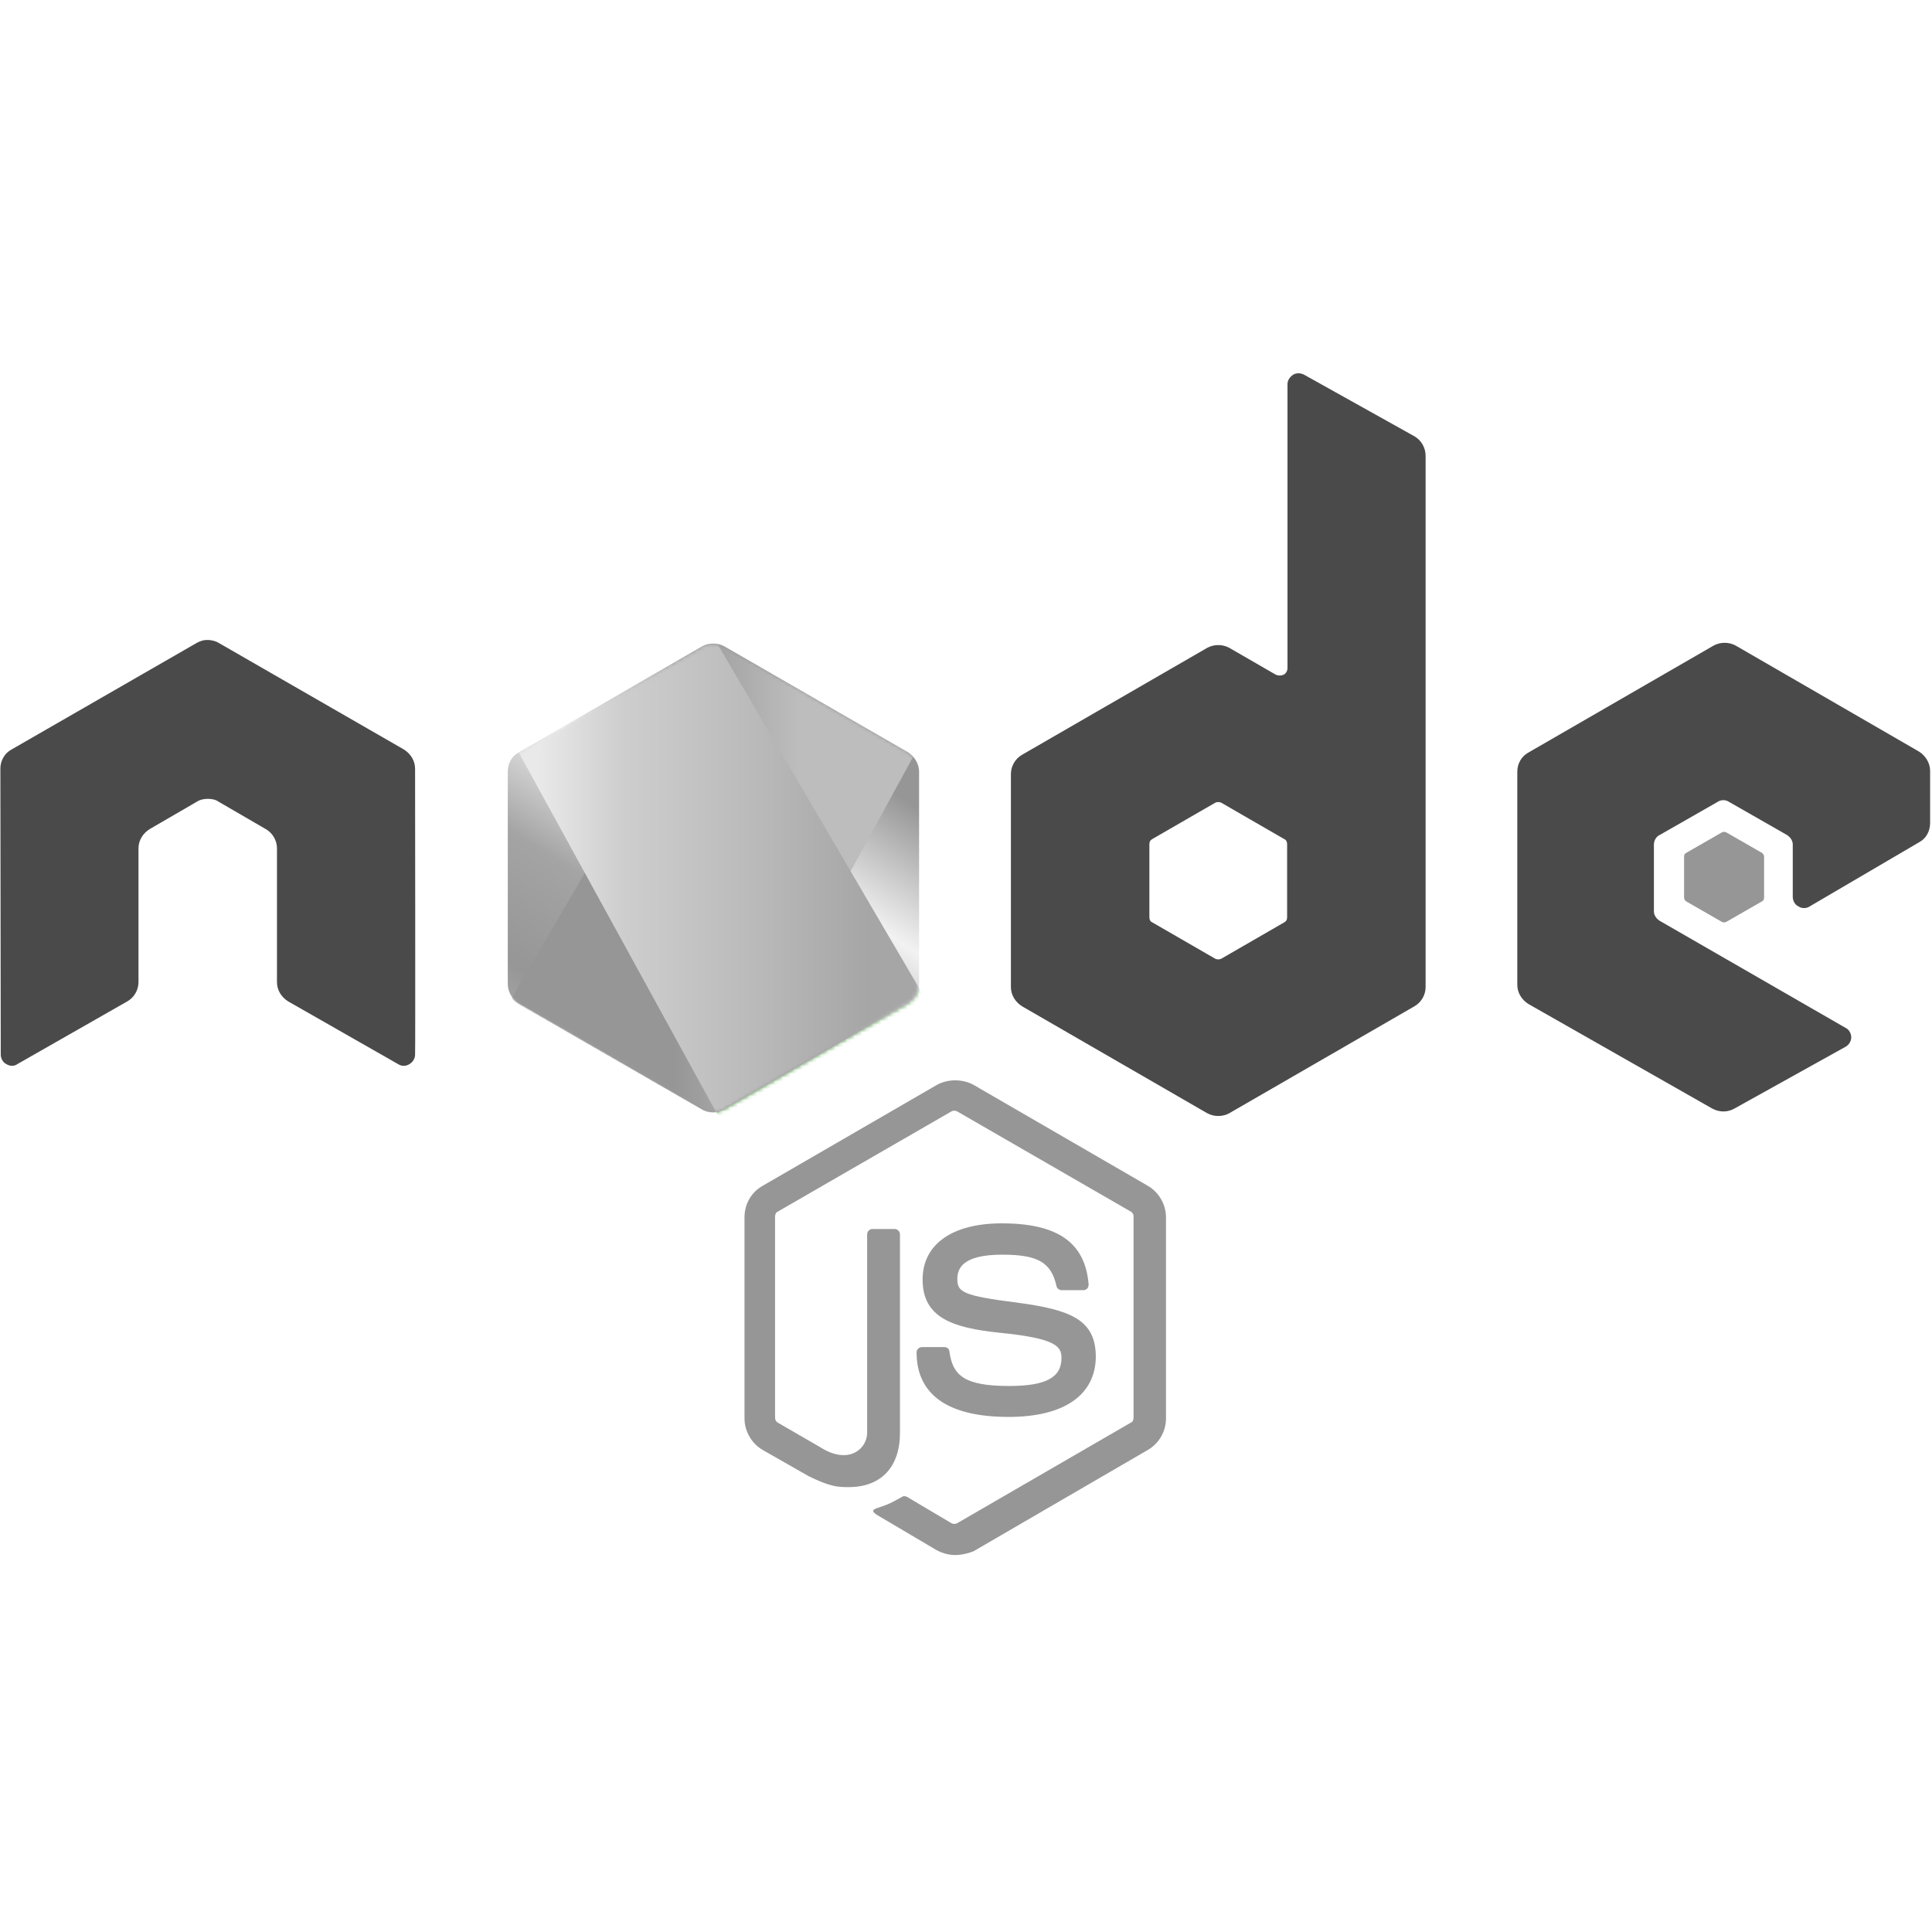 <svg xmlns="http://www.w3.org/2000/svg" xmlns:xlink="http://www.w3.org/1999/xlink" id="Layer_1" x="0px" y="0px" viewBox="0 0 512 512" style="enable-background:new 0 0 512 512;" xml:space="preserve"><style type="text/css">	.st0{fill:#969696;}	.st1{fill:#4A4A4A;}	.st2{fill:url(#a_00000182488867987025973800000010713024839880911489_);}	.st3{filter:url(#Adobe_OpacityMaskFilter);}	.st4{fill:#FFFFFF;}	.st5{mask:url(#c_00000032607362269639983700000010652506015274461097_);}	.st6{fill:none;}	.st7{fill:url(#SVGID_1_);}	.st8{filter:url(#Adobe_OpacityMaskFilter_00000063611400779318296990000016512431876018141112_);}	.st9{mask:url(#c_00000005964242589089100890000005899768373367874465_);}	.st10{fill-rule:evenodd;clip-rule:evenodd;fill:url(#SVGID_00000068665198069886176080000009447043383161572279_);}	.st11{fill-rule:evenodd;clip-rule:evenodd;fill:url(#SVGID_00000016055900147190546210000012376679594509730743_);}	.st12{fill-rule:evenodd;clip-rule:evenodd;fill:url(#SVGID_00000158006871268058671110000018191606490917610942_);}	.st13{fill-rule:evenodd;clip-rule:evenodd;fill:url(#SVGID_00000056386593513533453090000000269604361907458189_);}	.st14{fill-rule:evenodd;clip-rule:evenodd;fill:url(#SVGID_00000090260538937690386760000015806276008859378343_);}</style><g>	<path class="st0" d="M253.1,412.1c-1.7,0-3.4-0.5-4.9-1.3l-15.4-9.1c-2.3-1.3-1.2-1.7-0.5-2c3.1-1,3.7-1.3,6.9-3.1  c0.3-0.2,0.8-0.1,1.2,0.1l11.8,7c0.5,0.2,1,0.2,1.4,0l46.1-26.7c0.5-0.2,0.7-0.7,0.7-1.3v-53.3c0-0.6-0.2-1-0.7-1.3l-46.1-26.6  c-0.5-0.2-1-0.2-1.4,0l-46.1,26.6c-0.5,0.2-0.7,0.8-0.7,1.3v53.3c0,0.5,0.2,1,0.7,1.3l12.6,7.3c6.8,3.5,11.1-0.6,11.1-4.6v-52.6  c0-0.7,0.6-1.4,1.4-1.4h5.9c0.7,0,1.4,0.6,1.4,1.4v52.6c0,9.1-5,14.4-13.6,14.4c-2.7,0-4.7,0-10.6-2.9l-12.1-6.9  c-3-1.7-4.9-5-4.9-8.4v-53.3c0-3.5,1.8-6.7,4.9-8.4l46.1-26.7c2.9-1.6,6.8-1.6,9.7,0l46.1,26.7c3,1.7,4.9,5,4.9,8.4v53.3  c0,3.5-1.9,6.7-4.9,8.4L258,411.1C256.5,411.7,254.7,412.1,253.1,412.1L253.1,412.1z M267.3,375.5c-20.2,0-24.4-9.2-24.4-17.1  c0-0.7,0.6-1.4,1.4-1.4h6c0.7,0,1.3,0.5,1.3,1.2c0.9,6.1,3.6,9.1,15.8,9.1c9.7,0,13.9-2.2,13.9-7.4c0-3-1.2-5.2-16.3-6.7  c-12.6-1.3-20.5-4-20.5-14.1c0-9.4,7.9-14.9,21-14.9c14.8,0,22.1,5.1,23,16.2c0,0.3-0.1,0.7-0.3,1c-0.2,0.2-0.6,0.5-0.9,0.5h-6  c-0.6,0-1.2-0.5-1.3-1c-1.4-6.4-5-8.4-14.4-8.4c-10.6,0-11.9,3.7-11.9,6.5c0,3.4,1.5,4.4,15.8,6.2c14.2,1.9,20.9,4.5,20.9,14.4  C290.3,369.7,282,375.5,267.3,375.5z"></path>	<path class="st1" d="M110,203.7c0-2.1-1.2-4-3-5.1l-49-28.2c-0.8-0.5-1.7-0.7-2.7-0.8h-0.5c-0.9,0-1.8,0.3-2.7,0.8l-49,28.2  c-1.9,1-3,3-3,5.1l0.1,75.8c0,1,0.6,2.1,1.5,2.5c0.9,0.6,2.1,0.6,2.9,0l29.1-16.6c1.8-1,3-3,3-5.1v-35.5c0-2.1,1.2-4,3-5.1  l12.4-7.2c0.9-0.6,2-0.8,3-0.8s2.1,0.2,2.9,0.8l12.4,7.2c1.8,1,3,3,3,5.1v35.5c0,2.1,1.2,4,3,5.1l29.1,16.6c0.9,0.6,2.1,0.6,3,0  c0.9-0.5,1.5-1.5,1.5-2.5C110.1,279.5,110,203.7,110,203.7z M345.6,99.3c-0.9-0.5-2.1-0.5-2.9,0c-0.9,0.6-1.5,1.5-1.5,2.5V177  c0,0.7-0.3,1.4-1,1.8c-0.7,0.3-1.4,0.3-2.1,0l-12.3-7.1c-1.8-1-4.1-1-5.9,0l-49,28.3c-1.8,1-3,3-3,5.1v56.5c0,2.1,1.2,4,3,5.1  l49,28.3c1.8,1,4.1,1,5.9,0l49-28.3c1.8-1,3-3,3-5.1V120.8c0-2.2-1.2-4.2-3-5.2L345.6,99.3L345.6,99.3z M341.1,243.1  c0,0.6-0.2,1-0.7,1.3l-16.8,9.7c-0.5,0.2-1,0.2-1.5,0l-16.8-9.7c-0.5-0.2-0.7-0.8-0.7-1.3v-19.4c0-0.6,0.2-1,0.7-1.3l16.8-9.7  c0.5-0.2,1-0.2,1.5,0l16.8,9.7c0.5,0.2,0.7,0.8,0.7,1.3V243.1L341.1,243.1z M508.6,223.2c1.9-1,2.9-3,2.9-5.1v-13.8  c0-2.1-1.2-4-2.9-5.1L460,171.1c-1.8-1-4.1-1-5.9,0l-49,28.3c-1.9,1-3,3-3,5.1V261c0,2.1,1.2,4,3,5.1l48.7,27.7c1.9,1,4,1,5.8,0  l29.5-16.4c0.9-0.5,1.5-1.5,1.5-2.5c0-1-0.6-2.1-1.5-2.5L439.8,244c-0.9-0.6-1.5-1.5-1.5-2.5v-17.7c0-1,0.6-2.1,1.5-2.5l15.4-8.8  c0.9-0.6,2.1-0.6,3,0l15.4,8.8c0.9,0.6,1.5,1.5,1.5,2.5v13.9c0,1,0.6,2.1,1.5,2.5c0.9,0.6,2.1,0.6,3,0L508.6,223.2L508.6,223.2z"></path>	<path class="st0" d="M456.3,220.6c0.4-0.2,0.8-0.2,1.2,0l9.4,5.4c0.3,0.2,0.6,0.6,0.6,1v10.9c0,0.5-0.2,0.8-0.6,1l-9.4,5.4  c-0.4,0.2-0.8,0.2-1.2,0l-9.4-5.4c-0.3-0.2-0.6-0.6-0.6-1v-10.9c0-0.5,0.2-0.8,0.6-1L456.3,220.6z"></path>	<g transform="translate(134.068 70.501)">		<g>							<linearGradient id="a_00000029038616478399074020000003219945245169291183_" gradientUnits="userSpaceOnUse" x1="-181.937" y1="580.408" x2="-182.34" y2="579.685" gradientTransform="matrix(108.989 0 0 -124.184 19903.861 72199.164)">				<stop offset="0" style="stop-color:#969696"></stop>				<stop offset="0.329" style="stop-color:#F2F2F2"></stop>				<stop offset="0.635" style="stop-color:#A4A4A4"></stop>				<stop offset="0.932" style="stop-color:#969696"></stop>				<stop offset="1" style="stop-color:#A0A0A0"></stop>			</linearGradient>							<path id="a_00000103966513100995749810000009373056882306421888_" style="fill:url(#a_00000029038616478399074020000003219945245169291183_);" d="    M57.9,100.8c-1.8-1-4.1-1-5.9,0L3.4,128.9c-1.9,1-2.9,3-2.9,5.1v56.3c0,2.1,1.2,4,2.9,5.1L52,223.5c1.8,1,4.1,1,5.9,0l48.7-28.1    c1.8-1,2.9-3,2.9-5.1V134c0-2.1-1.2-4-2.9-5.1L57.9,100.8z"></path>		</g>		<defs>			<filter id="Adobe_OpacityMaskFilter" filterUnits="userSpaceOnUse" x="0" y="100.1" width="109.8" height="124.4">							</filter>		</defs>					<mask maskUnits="userSpaceOnUse" x="0" y="100.1" width="109.8" height="124.4" id="c_00000032607362269639983700000010652506015274461097_">			<g class="st3">				<path id="a_00000026124878281064457820000012133945837726117256_" class="st4" d="M57.9,100.8c-1.8-1-4.1-1-5.9,0L3.4,128.9     c-1.9,1-2.9,3-2.9,5.1v56.3c0,2.1,1.2,4,2.9,5.1L52,223.5c1.8,1,4.1,1,5.9,0l48.7-28.1c1.8-1,2.9-3,2.9-5.1V134     c0-2.1-1.2-4-2.9-5.1L57.9,100.8z"></path>			</g>		</mask>		<g class="st5">			<path class="st6" d="M51.9,100.8L3.1,128.9c-1.9,1-3.1,3-3.1,5.1v56.3c0,1.4,0.6,2.7,1.5,3.7l54.8-93.8    C54.9,99.9,53.3,100,51.9,100.8L51.9,100.8z M56.6,224.1c0.5-0.1,0.9-0.3,1.4-0.6l48.8-28.1c1.8-1,3-3,3-5.1V134    c0-1.5-0.7-3-1.7-4L56.6,224.1L56.6,224.1z"></path>			<linearGradient id="SVGID_1_" gradientUnits="userSpaceOnUse" x1="1.502" y1="162.339" x2="107.948" y2="162.339">				<stop offset="0.138" style="stop-color:#969696"></stop>				<stop offset="0.403" style="stop-color:#969696"></stop>				<stop offset="0.714" style="stop-color:#BDBDBD"></stop>				<stop offset="0.908" style="stop-color:#BDBDBD"></stop>			</linearGradient>			<path class="st7" d="M106.7,128.9l-48.9-28.1c-0.5-0.2-1-0.4-1.5-0.6L1.5,194.1c0.5,0.6,1,1,1.6,1.4L52,223.6    c1.4,0.8,3,1,4.5,0.6l51.4-94.1C107.6,129.6,107.1,129.3,106.7,128.9L106.7,128.9z"></path>		</g>		<defs>							<filter id="Adobe_OpacityMaskFilter_00000146499385580614992610000001649238030255828904_" filterUnits="userSpaceOnUse" x="0" y="90.6" width="111.3" height="135.3">							</filter>		</defs>					<mask maskUnits="userSpaceOnUse" x="0" y="90.6" width="111.3" height="135.3" id="c_00000005964242589089100890000005899768373367874465_">			<g style="filter:url(#Adobe_OpacityMaskFilter_00000146499385580614992610000001649238030255828904_);">				<path id="a_00000052813469148149473190000010617847857603014824_" class="st4" d="M57.9,100.8c-1.8-1-4.1-1-5.9,0L3.4,128.9     c-1.9,1-2.9,3-2.9,5.1v56.3c0,2.1,1.2,4,2.9,5.1L52,223.5c1.8,1,4.1,1,5.9,0l48.7-28.1c1.8-1,2.9-3,2.9-5.1V134     c0-2.1-1.2-4-2.9-5.1L57.9,100.8z"></path>			</g>		</mask>		<g class="st9">			<path class="st6" d="M109.8,190.3V134c0-2.1-1.3-4-3.1-5.1l-48.9-28.1c-0.6-0.3-1.2-0.6-1.8-0.7l53.5,91.4    C109.7,191.2,109.8,190.8,109.8,190.3L109.8,190.3z M3.1,128.9c-1.8,1-3.1,3-3.1,5.1v56.3c0,2.1,1.4,4,3.1,5.1L52,223.5    c1.2,0.7,2.4,0.9,3.8,0.7L3.5,128.8L3.1,128.9L3.1,128.9z"></path>							<linearGradient id="SVGID_00000076582438157165021800000010018622087776098975_" gradientUnits="userSpaceOnUse" x1="-174.175" y1="-103.88" x2="-76.758" y2="-103.88" gradientTransform="matrix(0.924 0 0 -0.347 169.853 54.69)">				<stop offset="9.192000e-02" style="stop-color:#6CC04A"></stop>				<stop offset="0.286" style="stop-color:#66B848"></stop>				<stop offset="0.597" style="stop-color:#54A044"></stop>				<stop offset="0.862" style="stop-color:#41873F"></stop>			</linearGradient>			<path style="fill-rule:evenodd;clip-rule:evenodd;fill:url(#SVGID_00000076582438157165021800000010018622087776098975_);" d="    M50.4,90.6l-0.7,0.3h0.9L50.4,90.6z"></path>							<linearGradient id="SVGID_00000013189127668452361150000015049378010771334060_" gradientUnits="userSpaceOnUse" x1="-182.651" y1="580.083" x2="-181.592" y2="580.083" gradientTransform="matrix(106.331 0 0 -124.233 19420.154 72227.758)">				<stop offset="9.192000e-02" style="stop-color:#E9E9E9"></stop>				<stop offset="0.286" style="stop-color:#CECECE"></stop>				<stop offset="0.597" style="stop-color:#BABABA"></stop>				<stop offset="0.862" style="stop-color:#A6A6A6"></stop>			</linearGradient>			<path style="fill-rule:evenodd;clip-rule:evenodd;fill:url(#SVGID_00000013189127668452361150000015049378010771334060_);" d="    M106.8,195.4c1.4-0.8,2.4-2.2,2.9-3.7l-53.6-91.5c-1.4-0.2-2.9-0.1-4.2,0.7l-48.5,28l52.4,95.5c0.8-0.1,1.5-0.4,2.2-0.7    L106.8,195.4L106.8,195.4z"></path>							<linearGradient id="SVGID_00000176014319768601148660000002583660321436735382_" gradientUnits="userSpaceOnUse" x1="-138.995" y1="287.808" x2="-41.578" y2="287.808" gradientTransform="matrix(0.347 0 0 -0.809 125.478 427.129)">				<stop offset="9.192000e-02" style="stop-color:#6CC04A"></stop>				<stop offset="0.286" style="stop-color:#66B848"></stop>				<stop offset="0.597" style="stop-color:#54A044"></stop>				<stop offset="0.862" style="stop-color:#41873F"></stop>			</linearGradient>			<path style="fill-rule:evenodd;clip-rule:evenodd;fill:url(#SVGID_00000176014319768601148660000002583660321436735382_);" d="    M111.3,194.5l-0.3-0.6v0.8L111.3,194.5L111.3,194.5z"></path>							<linearGradient id="SVGID_00000033359275628499330080000015574809077088019090_" gradientUnits="userSpaceOnUse" x1="-183.216" y1="575.066" x2="-181.169" y2="575.066" gradientTransform="matrix(55.014 0 0 -34.326 10078.126 19948.435)">				<stop offset="9.192000e-02" style="stop-color:#6CC04A"></stop>				<stop offset="0.286" style="stop-color:#66B848"></stop>				<stop offset="0.597" style="stop-color:#54A044"></stop>				<stop offset="0.862" style="stop-color:#41873F"></stop>			</linearGradient>			<path style="fill-rule:evenodd;clip-rule:evenodd;fill:url(#SVGID_00000033359275628499330080000015574809077088019090_);" d="    M106.8,195.4L58,223.5c-0.7,0.4-1.4,0.6-2.2,0.7l0.9,1.7l54.1-31.3v-0.7l-1.4-2.3C109.2,193.2,108.2,194.6,106.8,195.4z"></path>							<linearGradient id="SVGID_00000151515884950666178760000006677677299327296907_" gradientUnits="userSpaceOnUse" x1="-180.873" y1="577.677" x2="-182.135" y2="573.55" gradientTransform="matrix(55.014 0 0 -34.326 10078.126 19948.435)">				<stop offset="0" style="stop-color:#41873F"></stop>				<stop offset="0.329" style="stop-color:#418B3D"></stop>				<stop offset="0.635" style="stop-color:#419637"></stop>				<stop offset="0.932" style="stop-color:#3FA92D"></stop>				<stop offset="1" style="stop-color:#3FAE2A"></stop>			</linearGradient>			<path style="fill-rule:evenodd;clip-rule:evenodd;fill:url(#SVGID_00000151515884950666178760000006677677299327296907_);" d="    M106.8,195.4L58,223.5c-0.7,0.4-1.4,0.6-2.2,0.7l0.9,1.7l54.1-31.3v-0.7l-1.4-2.3C109.2,193.2,108.2,194.6,106.8,195.4z"></path>		</g>	</g></g></svg>